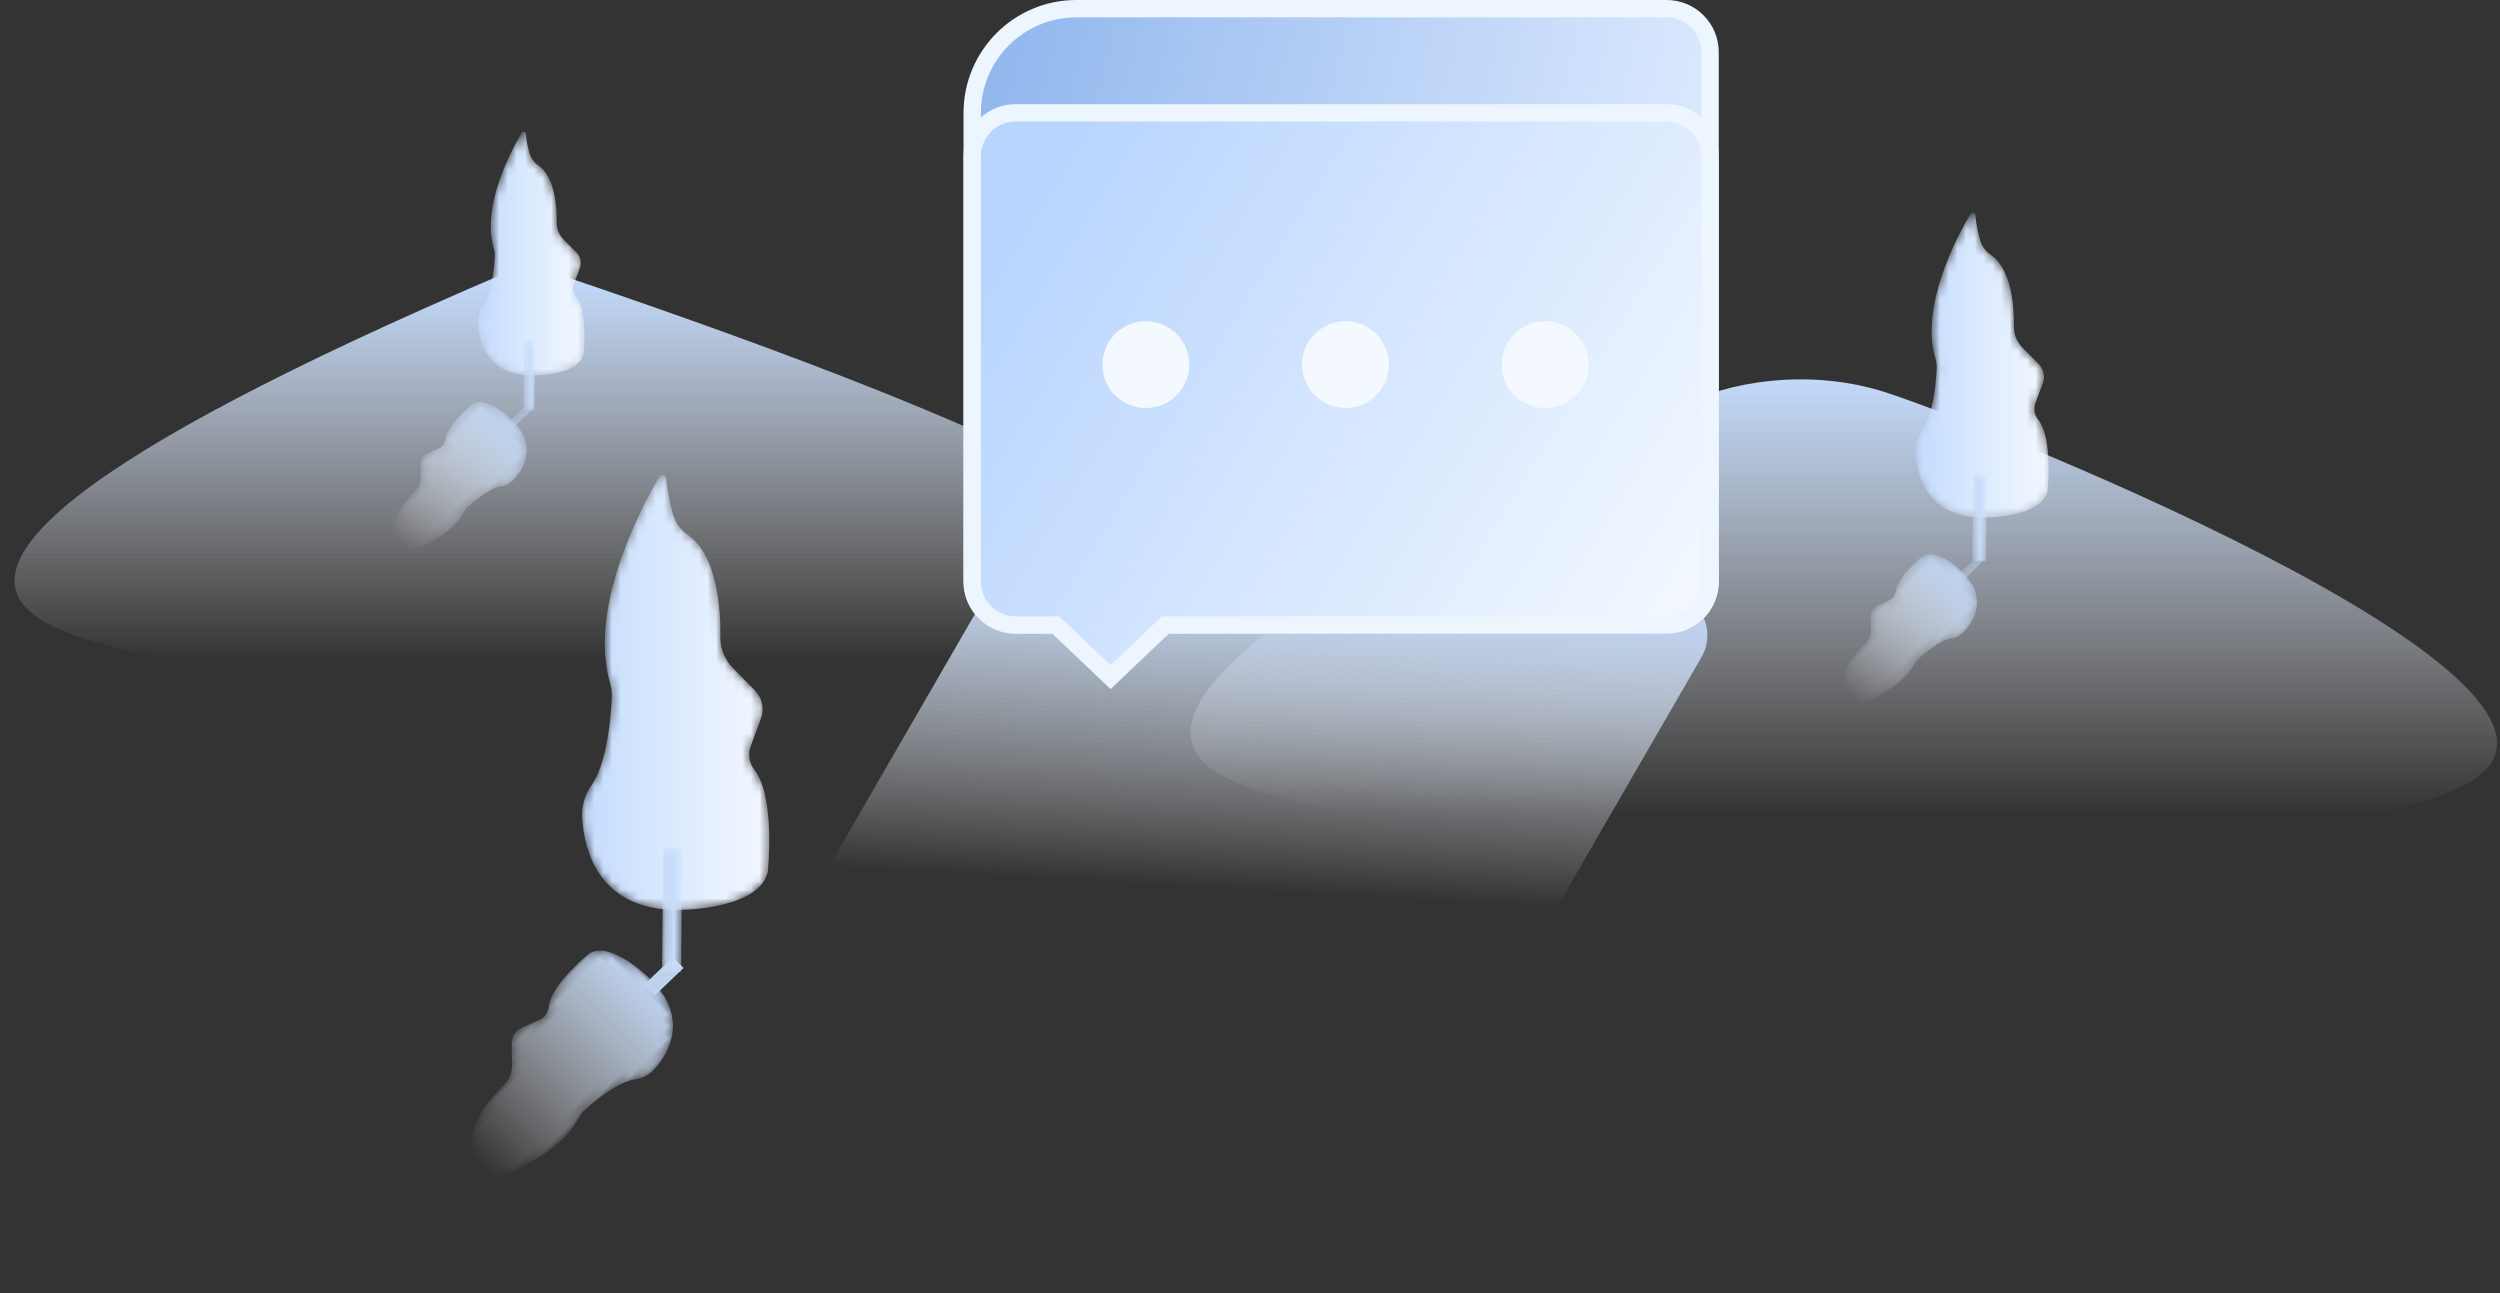 <?xml version="1.0" encoding="UTF-8"?>
<svg width="288px" height="149px" viewBox="0 0 288 149" version="1.1" xmlns="http://www.w3.org/2000/svg" xmlns:xlink="http://www.w3.org/1999/xlink">
    <rect x="0" y="0" width="288" height="149" fill="#333333" stroke="none"/>
    <title>讨论缺省</title>
    <defs>
        <linearGradient x1="50%" y1="86.972%" x2="50%" y2="-0%" id="linearGradient-1">
            <stop stop-color="#FFFFFF" stop-opacity="0" offset="0%"></stop>
            <stop stop-color="#C4DCFF" offset="100%"></stop>
        </linearGradient>
        <linearGradient x1="50%" y1="86.972%" x2="50%" y2="-0%" id="linearGradient-2">
            <stop stop-color="#FFFFFF" stop-opacity="0" offset="0%"></stop>
            <stop stop-color="#C4DCFF" offset="100%"></stop>
        </linearGradient>
        <path d="M3.986,0.229 C2.974,1.937 0.345,6.89 1.479,10.615 L1.479,10.615 C1.551,10.851 1.572,11.099 1.56,11.345 L1.56,11.345 C1.513,12.316 1.316,14.641 0.502,15.754 L0.502,15.754 C0.15,16.236 0.001,16.834 0.044,17.427 L0.044,17.427 C0.167,19.125 0.961,21.967 4.901,22 L4.901,22 C4.901,22 9.058,22.036 9.563,20.115 L9.563,20.115 C9.563,20.115 9.981,16.336 8.888,14.966 L8.888,14.966 C8.615,14.625 8.539,14.171 8.693,13.765 L8.693,13.765 L9.218,12.366 C9.4,11.882 9.281,11.339 8.914,10.97 L8.914,10.97 L7.767,9.823 C7.356,9.411 7.127,8.857 7.133,8.281 L7.133,8.281 C7.154,6.88 6.983,4.168 5.453,3.132 L5.453,3.132 C5.079,2.879 4.812,2.5 4.692,2.07 L4.692,2.07 C4.555,1.579 4.405,0.93 4.359,0.315 L4.359,0.315 C4.352,0.198 4.255,0.131 4.157,0.131 L4.157,0.131 C4.092,0.131 4.026,0.161 3.986,0.229" id="path-3"></path>
        <linearGradient x1="50%" y1="98.082%" x2="50%" y2="12.174%" id="linearGradient-5">
            <stop stop-color="#BED2EF" offset="0%"></stop>
            <stop stop-color="#FFFFFF" stop-opacity="0" offset="100%"></stop>
        </linearGradient>
        <polygon id="path-6" points="0.436 6.784 1.266 6.793 1.313 0.329 0.483 0.321"></polygon>
        <path d="M6.975,0.673 C5.357,3.416 1.163,11.37 2.972,17.353 L2.972,17.353 C3.087,17.733 3.123,18.129 3.103,18.525 L3.103,18.525 C3.027,20.084 2.712,23.818 1.414,25.606 L1.414,25.606 C0.852,26.38 0.614,27.341 0.682,28.293 L0.682,28.293 C0.878,31.019 2.146,35.584 8.436,35.638 L8.436,35.638 C8.436,35.638 15.069,35.695 15.878,32.61 L15.878,32.61 C15.878,32.61 16.544,26.541 14.798,24.341 L14.798,24.341 C14.364,23.793 14.244,23.065 14.487,22.411 L14.487,22.411 L15.326,20.165 C15.617,19.387 15.427,18.514 14.84,17.924 L14.84,17.924 L13.011,16.08 C12.355,15.42 11.986,14.53 12,13.605 L12,13.605 C12.032,11.354 11.759,6.999 9.316,5.336 L9.316,5.336 C8.72,4.929 8.293,4.321 8.101,3.63 L8.101,3.63 C7.882,2.843 7.642,1.8 7.572,0.811 L7.572,0.811 C7.558,0.624 7.404,0.515 7.248,0.515 L7.248,0.515 C7.144,0.515 7.039,0.564 6.975,0.673" id="path-8"></path>
        <linearGradient x1="0.001%" y1="49.999%" x2="99.999%" y2="49.999%" id="linearGradient-10">
            <stop stop-color="#C4DCFE" offset="0%"></stop>
            <stop stop-color="#F5F9FF" offset="100%"></stop>
        </linearGradient>
        <polygon id="path-11" points="0.633 10.833 2.194 10.845 2.28 0.8 0.721 0.787"></polygon>
        <linearGradient x1="-0.029%" y1="50.001%" x2="100.052%" y2="50.001%" id="linearGradient-13">
            <stop stop-color="#C5D7F1" offset="0%"></stop>
            <stop stop-color="#CCE1FF" offset="100%"></stop>
        </linearGradient>
        <path d="M3.986,0.229 C2.974,1.937 0.345,6.89 1.479,10.615 L1.479,10.615 C1.551,10.851 1.572,11.099 1.56,11.345 L1.56,11.345 C1.513,12.316 1.316,14.641 0.502,15.754 L0.502,15.754 C0.15,16.236 0.001,16.834 0.044,17.427 L0.044,17.427 C0.167,19.125 0.961,21.967 4.901,22 L4.901,22 C4.901,22 9.058,22.036 9.563,20.115 L9.563,20.115 C9.563,20.115 9.981,16.336 8.888,14.966 L8.888,14.966 C8.615,14.625 8.539,14.171 8.693,13.765 L8.693,13.765 L9.218,12.366 C9.4,11.882 9.281,11.339 8.914,10.97 L8.914,10.97 L7.767,9.823 C7.356,9.411 7.127,8.857 7.133,8.281 L7.133,8.281 C7.154,6.88 6.983,4.168 5.453,3.132 L5.453,3.132 C5.079,2.879 4.812,2.5 4.692,2.07 L4.692,2.07 C4.555,1.579 4.405,0.93 4.359,0.315 L4.359,0.315 C4.352,0.198 4.255,0.131 4.157,0.131 L4.157,0.131 C4.092,0.131 4.026,0.161 3.986,0.229" id="path-14"></path>
        <polygon id="path-16" points="0.436 6.784 1.266 6.793 1.313 0.329 0.483 0.321"></polygon>
        <path d="M6.16,0.344 C4.596,2.906 0.534,10.335 2.285,15.923 L2.285,15.923 C2.396,16.277 2.43,16.648 2.411,17.018 L2.411,17.018 C2.338,18.474 2.033,21.962 0.776,23.632 L0.776,23.632 C0.232,24.354 0.002,25.251 0.068,26.14 L0.068,26.14 C0.258,28.688 1.485,32.951 7.575,33 L7.575,33 C7.575,33 13.999,33.054 14.779,30.173 L14.779,30.173 C14.779,30.173 15.424,24.504 13.735,22.449 L13.735,22.449 C13.314,21.937 13.197,21.257 13.435,20.647 L13.435,20.647 L14.246,18.549 C14.527,17.823 14.344,17.008 13.776,16.456 L13.776,16.456 L12.003,14.734 C11.368,14.116 11.014,13.286 11.024,12.422 L11.024,12.422 C11.056,10.32 10.792,6.252 8.427,4.698 L8.427,4.698 C7.85,4.319 7.437,3.75 7.251,3.106 L7.251,3.106 C7.039,2.369 6.807,1.395 6.736,0.472 L6.736,0.472 C6.725,0.298 6.576,0.196 6.425,0.196 L6.425,0.196 C6.324,0.196 6.222,0.242 6.16,0.344" id="path-18"></path>
        <linearGradient x1="50%" y1="98.082%" x2="50%" y2="12.174%" id="linearGradient-20">
            <stop stop-color="#BED2EF" offset="0%"></stop>
            <stop stop-color="#FFFFFF" stop-opacity="0" offset="100%"></stop>
        </linearGradient>
        <path d="M8.923,0.951 C6.649,4.865 0.75,16.211 3.295,24.746 L3.295,24.746 C3.455,25.287 3.504,25.855 3.478,26.419 L3.478,26.419 C3.372,28.643 2.928,33.969 1.103,36.519 L1.103,36.519 C0.313,37.623 -0.021,38.995 0.074,40.352 L0.074,40.352 C0.349,44.242 2.133,50.754 10.977,50.829 L10.977,50.829 C10.977,50.829 20.307,50.911 21.443,46.51 L21.443,46.51 C21.443,46.51 22.379,37.854 19.924,34.713 L19.924,34.713 C19.313,33.933 19.144,32.894 19.487,31.962 L19.487,31.962 L20.667,28.757 C21.076,27.649 20.808,26.403 19.984,25.56 L19.984,25.56 L17.409,22.931 C16.489,21.988 15.97,20.719 15.989,19.4 L15.989,19.4 C16.035,16.189 15.65,9.977 12.215,7.603 L12.215,7.603 C11.376,7.024 10.777,6.155 10.507,5.17 L10.507,5.17 C10.199,4.047 9.861,2.559 9.762,1.148 L9.762,1.148 C9.743,0.883 9.527,0.726 9.307,0.726 L9.307,0.726 C9.16,0.726 9.013,0.797 8.923,0.951" id="path-21"></path>
        <linearGradient x1="0.001%" y1="49.999%" x2="99.999%" y2="49.999%" id="linearGradient-23">
            <stop stop-color="#C4DCFE" offset="0%"></stop>
            <stop stop-color="#F5F9FF" offset="100%"></stop>
        </linearGradient>
        <polygon id="path-24" points="0.104 14.711 2.298 14.73 2.421 0.4 0.226 0.38"></polygon>
        <linearGradient x1="-0.029%" y1="50.001%" x2="100.052%" y2="50.001%" id="linearGradient-26">
            <stop stop-color="#C5D7F1" offset="0%"></stop>
            <stop stop-color="#CCE1FF" offset="100%"></stop>
        </linearGradient>
        <path d="M0.336,1.158 C0.336,1.158 0.456,1.16 0.661,1.153 L0.661,1.153 L0.336,1.158 Z" id="path-27"></path>
        <linearGradient x1="33.725%" y1="49.981%" x2="66.297%" y2="49.981%" id="linearGradient-29">
            <stop stop-color="#FF5405" offset="0%"></stop>
            <stop stop-color="#FF9772" offset="100%"></stop>
        </linearGradient>
        <linearGradient x1="100%" y1="46.96%" x2="0%" y2="25.657%" id="linearGradient-30">
            <stop stop-color="#E0ECFF" offset="0%"></stop>
            <stop stop-color="#92B8EE" offset="100%"></stop>
        </linearGradient>
        <linearGradient x1="55.224%" y1="61.768%" x2="40.054%" y2="25.837%" id="linearGradient-31">
            <stop stop-color="#FFFFFF" stop-opacity="0" offset="0%"></stop>
            <stop stop-color="#BED2EF" offset="100%"></stop>
        </linearGradient>
        <linearGradient x1="100%" y1="76.957%" x2="1.237%" y2="29.984%" id="linearGradient-32">
            <stop stop-color="#F2F7FF" offset="0%"></stop>
            <stop stop-color="#B8D5FF" offset="100%"></stop>
        </linearGradient>
        <path d="M5.103,0.294 C3.807,2.488 0.442,8.85 1.893,13.634 L1.893,13.634 C1.985,13.937 2.013,14.255 1.997,14.571 L1.997,14.571 C1.937,15.818 1.684,18.805 0.643,20.235 L0.643,20.235 C0.192,20.853 0.002,21.621 0.057,22.382 L0.057,22.382 C0.214,24.564 1.23,28.214 6.275,28.256 L6.275,28.256 C6.275,28.256 11.597,28.302 12.243,25.835 L12.243,25.835 C12.243,25.835 12.778,20.982 11.379,19.222 L11.379,19.222 C11.03,18.783 10.933,18.201 11.13,17.679 L11.13,17.679 L11.802,15.882 C12.034,15.261 11.883,14.563 11.412,14.09 L11.412,14.09 L9.944,12.616 C9.418,12.087 9.124,11.376 9.133,10.636 L9.133,10.636 C9.159,8.837 8.94,5.353 6.981,4.022 L6.981,4.022 C6.503,3.698 6.161,3.211 6.007,2.659 L6.007,2.659 C5.831,2.029 5.639,1.194 5.581,0.404 L5.581,0.404 C5.571,0.255 5.448,0.168 5.323,0.168 L5.323,0.168 C5.239,0.168 5.154,0.207 5.103,0.294" id="path-33"></path>
        <linearGradient x1="0.001%" y1="49.999%" x2="99.999%" y2="49.999%" id="linearGradient-35">
            <stop stop-color="#C4DCFE" offset="0%"></stop>
            <stop stop-color="#F5F9FF" offset="100%"></stop>
        </linearGradient>
        <polygon id="path-36" points="0.658 8.432 1.91 8.443 1.981 0.409 0.729 0.399"></polygon>
        <linearGradient x1="-0.029%" y1="50.001%" x2="100.052%" y2="50.001%" id="linearGradient-38">
            <stop stop-color="#C5D7F1" offset="0%"></stop>
            <stop stop-color="#CCE1FF" offset="100%"></stop>
        </linearGradient>
    </defs>
    <g id="我的" stroke="none" stroke-width="1" fill="none" fill-rule="evenodd">
        <g id="我的学习1-讨论缺省" transform="translate(-727, -192)">
            <g id="讨论缺省" transform="translate(727, 193)">
                <path d="M141.27,88.625 C162.56,99.388 268.253,100.493 285.232,88.625 C302.21,76.758 225.021,46.45 216.488,43.968 C207.955,41.486 199.099,42.954 193.56,45.803 C188.021,48.651 119.98,77.862 141.27,88.625 Z" id="Fill-1" fill="url(#linearGradient-1)"></path>
                <path d="M5.848,71.031 C25.226,80.8 121.429,81.803 136.883,71.031 C147.185,63.849 122.89,50.337 63.998,30.495 C63.055,30.188 62.078,30.036 61.102,30.036 C59.778,30.036 58.458,30.317 57.234,30.874 C10.058,51.132 -7.071,64.517 5.848,71.031 Z" id="Fill-1备份" fill="url(#linearGradient-2)"></path>
                <g id="编组-3备份-4" transform="translate(219.824, 71.405) rotate(-135) translate(-219.824, -71.405) translate(214.324, 58.405)">
                    <g id="编组" transform="translate(0.643, 0.015)">
                        <mask id="mask-4" fill="white">
                            <use xlink:href="#path-3"></use>
                        </mask>
                        <g id="Clip-10"></g>
                        <path d="M3.986,0.229 C2.974,1.937 0.345,6.89 1.479,10.615 L1.479,10.615 C1.551,10.851 1.572,11.099 1.56,11.345 L1.56,11.345 C1.513,12.316 1.316,14.641 0.502,15.754 L0.502,15.754 C0.15,16.236 0.001,16.834 0.044,17.427 L0.044,17.427 C0.167,19.125 0.961,21.967 4.901,22 L4.901,22 C4.901,22 9.058,22.036 9.563,20.115 L9.563,20.115 C9.563,20.115 9.981,16.336 8.888,14.966 L8.888,14.966 C8.615,14.625 8.539,14.171 8.693,13.765 L8.693,13.765 L9.218,12.366 C9.4,11.882 9.281,11.339 8.914,10.97 L8.914,10.97 L7.767,9.823 C7.356,9.411 7.127,8.857 7.133,8.281 L7.133,8.281 C7.154,6.88 6.983,4.168 5.453,3.132 L5.453,3.132 C5.079,2.879 4.812,2.5 4.692,2.07 L4.692,2.07 C4.555,1.579 4.405,0.93 4.359,0.315 L4.359,0.315 C4.352,0.198 4.255,0.131 4.157,0.131 L4.157,0.131 C4.092,0.131 4.026,0.161 3.986,0.229" id="Fill-9" fill="url(#linearGradient-5)" mask="url(#mask-4)"></path>
                    </g>
                    <g id="编组" transform="translate(4.47, 18.146)">
                        <mask id="mask-7" fill="white">
                            <use xlink:href="#path-6"></use>
                        </mask>
                        <g id="Clip-12"></g>
                        <polygon id="Fill-11" fill="#BED2EF" mask="url(#mask-7)" points="0.436 6.788 1.266 6.793 1.313 3.11 0.483 3.106"></polygon>
                    </g>
                </g>
                <g id="编组-6" transform="translate(220, 23)">
                    <g id="编组">
                        <mask id="mask-9" fill="white">
                            <use xlink:href="#path-8"></use>
                        </mask>
                        <g id="Clip-6"></g>
                        <path d="M6.975,0.673 C5.357,3.416 1.163,11.37 2.972,17.353 L2.972,17.353 C3.087,17.733 3.123,18.129 3.103,18.525 L3.103,18.525 C3.027,20.084 2.712,23.818 1.414,25.606 L1.414,25.606 C0.852,26.38 0.614,27.341 0.682,28.293 L0.682,28.293 C0.878,31.019 2.146,35.584 8.436,35.638 L8.436,35.638 C8.436,35.638 15.069,35.695 15.878,32.61 L15.878,32.61 C15.878,32.61 16.544,26.541 14.798,24.341 L14.798,24.341 C14.364,23.793 14.244,23.065 14.487,22.411 L14.487,22.411 L15.326,20.165 C15.617,19.387 15.427,18.514 14.84,17.924 L14.84,17.924 L13.011,16.08 C12.355,15.42 11.986,14.53 12,13.605 L12,13.605 C12.032,11.354 11.759,6.999 9.316,5.336 L9.316,5.336 C8.72,4.929 8.293,4.321 8.101,3.63 L8.101,3.63 C7.882,2.843 7.642,1.8 7.572,0.811 L7.572,0.811 C7.558,0.624 7.404,0.515 7.248,0.515 L7.248,0.515 C7.144,0.515 7.039,0.564 6.975,0.673" id="Fill-5" fill="url(#linearGradient-10)" mask="url(#mask-9)"></path>
                    </g>
                    <g id="编组" transform="translate(6.588, 29.818)">
                        <mask id="mask-12" fill="white">
                            <use xlink:href="#path-11"></use>
                        </mask>
                        <g id="Clip-8"></g>
                        <polygon id="Fill-7" fill="url(#linearGradient-13)" mask="url(#mask-12)" points="0.633 10.833 2.194 10.845 2.28 0.8 0.721 0.787"></polygon>
                    </g>
                </g>
                <g id="编组-3备份-2" transform="translate(52.747, 53.89) rotate(-135) translate(-52.747, -53.89) translate(47.247, 40.89)">
                    <g id="编组" transform="translate(0.643, 0.015)">
                        <mask id="mask-15" fill="white">
                            <use xlink:href="#path-14"></use>
                        </mask>
                        <g id="Clip-10"></g>
                        <path d="M3.986,0.229 C2.974,1.937 0.345,6.89 1.479,10.615 L1.479,10.615 C1.551,10.851 1.572,11.099 1.56,11.345 L1.56,11.345 C1.513,12.316 1.316,14.641 0.502,15.754 L0.502,15.754 C0.15,16.236 0.001,16.834 0.044,17.427 L0.044,17.427 C0.167,19.125 0.961,21.967 4.901,22 L4.901,22 C4.901,22 9.058,22.036 9.563,20.115 L9.563,20.115 C9.563,20.115 9.981,16.336 8.888,14.966 L8.888,14.966 C8.615,14.625 8.539,14.171 8.693,13.765 L8.693,13.765 L9.218,12.366 C9.4,11.882 9.281,11.339 8.914,10.97 L8.914,10.97 L7.767,9.823 C7.356,9.411 7.127,8.857 7.133,8.281 L7.133,8.281 C7.154,6.88 6.983,4.168 5.453,3.132 L5.453,3.132 C5.079,2.879 4.812,2.5 4.692,2.07 L4.692,2.07 C4.555,1.579 4.405,0.93 4.359,0.315 L4.359,0.315 C4.352,0.198 4.255,0.131 4.157,0.131 L4.157,0.131 C4.092,0.131 4.026,0.161 3.986,0.229" id="Fill-9" fill="url(#linearGradient-5)" mask="url(#mask-15)"></path>
                    </g>
                    <g id="编组" transform="translate(4.47, 18.146)">
                        <mask id="mask-17" fill="white">
                            <use xlink:href="#path-16"></use>
                        </mask>
                        <g id="Clip-12"></g>
                        <polygon id="Fill-11" fill="#BED2EF" mask="url(#mask-17)" points="0.436 6.788 1.266 6.793 1.313 3.11 0.483 3.106"></polygon>
                    </g>
                </g>
                <g id="编组" transform="translate(63.411, 123.623) rotate(-135) translate(-63.411, -123.623) translate(55.911, 107.123)">
                    <mask id="mask-19" fill="white">
                        <use xlink:href="#path-18"></use>
                    </mask>
                    <g id="Clip-10"></g>
                    <path d="M6.16,0.344 C4.596,2.906 0.534,10.335 2.285,15.923 L2.285,15.923 C2.396,16.277 2.43,16.648 2.411,17.018 L2.411,17.018 C2.338,18.474 2.033,21.962 0.776,23.632 L0.776,23.632 C0.232,24.354 0.002,25.251 0.068,26.14 L0.068,26.14 C0.258,28.688 1.485,32.951 7.575,33 L7.575,33 C7.575,33 13.999,33.054 14.779,30.173 L14.779,30.173 C14.779,30.173 15.424,24.504 13.735,22.449 L13.735,22.449 C13.314,21.937 13.197,21.257 13.435,20.647 L13.435,20.647 L14.246,18.549 C14.527,17.823 14.344,17.008 13.776,16.456 L13.776,16.456 L12.003,14.734 C11.368,14.116 11.014,13.286 11.024,12.422 L11.024,12.422 C11.056,10.32 10.792,6.252 8.427,4.698 L8.427,4.698 C7.85,4.319 7.437,3.75 7.251,3.106 L7.251,3.106 C7.039,2.369 6.807,1.395 6.736,0.472 L6.736,0.472 C6.725,0.298 6.576,0.196 6.425,0.196 L6.425,0.196 C6.324,0.196 6.222,0.242 6.16,0.344" id="Fill-9" fill="url(#linearGradient-20)" mask="url(#mask-19)"></path>
                </g>
                <polygon id="Fill-11" fill="#BED2EF" transform="translate(76.47, 111.477) rotate(-135) translate(-76.47, -111.477) " points="75.547 113.776 77.294 113.782 77.393 109.178 75.645 109.173"></polygon>
                <g id="编组-2" transform="translate(67, 53)">
                    <g id="编组">
                        <mask id="mask-22" fill="white">
                            <use xlink:href="#path-21"></use>
                        </mask>
                        <g id="Clip-14"></g>
                        <path d="M8.923,0.951 C6.649,4.865 0.75,16.211 3.295,24.746 L3.295,24.746 C3.455,25.287 3.504,25.855 3.478,26.419 L3.478,26.419 C3.372,28.643 2.928,33.969 1.103,36.519 L1.103,36.519 C0.313,37.623 -0.021,38.995 0.074,40.352 L0.074,40.352 C0.349,44.242 2.133,50.754 10.977,50.829 L10.977,50.829 C10.977,50.829 20.307,50.911 21.443,46.51 L21.443,46.51 C21.443,46.51 22.379,37.854 19.924,34.713 L19.924,34.713 C19.313,33.933 19.144,32.894 19.487,31.962 L19.487,31.962 L20.667,28.757 C21.076,27.649 20.808,26.403 19.984,25.56 L19.984,25.56 L17.409,22.931 C16.489,21.988 15.97,20.719 15.989,19.4 L15.989,19.4 C16.035,16.189 15.65,9.977 12.215,7.603 L12.215,7.603 C11.376,7.024 10.777,6.155 10.507,5.17 L10.507,5.17 C10.199,4.047 9.861,2.559 9.762,1.148 L9.762,1.148 C9.743,0.883 9.527,0.726 9.307,0.726 L9.307,0.726 C9.16,0.726 9.013,0.797 8.923,0.951" id="Fill-13" fill="url(#linearGradient-23)" mask="url(#mask-22)"></path>
                    </g>
                    <g id="编组" transform="translate(9.167, 43.27)">
                        <mask id="mask-25" fill="white">
                            <use xlink:href="#path-24"></use>
                        </mask>
                        <g id="Clip-16"></g>
                        <polygon id="Fill-15" fill="url(#linearGradient-26)" mask="url(#mask-25)" points="0.104 14.711 2.298 14.73 2.421 0.4 0.226 0.38"></polygon>
                    </g>
                </g>
                <g id="编组" transform="translate(0, 90)">
                    <mask id="mask-28" fill="white">
                        <use xlink:href="#path-27"></use>
                    </mask>
                    <g id="Clip-26"></g>
                    <path d="M0.336,1.158 C0.336,1.158 0.456,1.16 0.661,1.153 L0.661,1.153 L0.336,1.158 Z" id="Fill-25" fill="url(#linearGradient-29)" mask="url(#mask-28)"></path>
                </g>
                <path d="M124,0 L192,0 C194.761,-5.07265313e-16 197,2.239 197,5 L197,66 C197,68.761 194.761,71 192,71 L154.5,71 L154.5,71 L117,71 C114.239,71 112,68.761 112,66 L112,12 C112,5.373 117.373,1.21743675e-15 124,0 Z" id="矩形备份-2" stroke="#EDF5FF" stroke-width="2" fill="url(#linearGradient-30)"></path>
                <path d="M118.211,45.652 L176.168,45.619 C178.929,45.618 181.169,47.855 181.171,50.617 C181.171,50.619 181.171,50.62 181.171,50.622 L181.126,130.073 C181.124,132.833 178.888,135.069 176.128,135.07 L111.179,135.107 C108.418,135.109 106.178,132.871 106.176,130.11 C106.176,130.108 106.176,130.106 106.176,130.104 L106.217,57.645 C106.221,51.023 111.588,45.656 118.211,45.652 Z" id="矩形备份-6" fill="url(#linearGradient-31)" transform="translate(143.673, 90.363) rotate(-330) translate(-143.673, -90.363) "></path>
                <path d="M117,12 L192,12 C194.761,12 197,14.239 197,17 L197,66 C197,68.761 194.761,71 192,71 L154.5,71 L154.5,71 L134.25,71 L127.938,77 L121.625,71 L117,71 C114.239,71 112,68.761 112,66 L112,17 C112,14.239 114.239,12 117,12 Z" id="矩形" stroke="#EDF5FF" stroke-width="2" fill="url(#linearGradient-32)"></path>
                <circle id="椭圆形" fill="#F4F9FF" cx="132" cy="41" r="5"></circle>
                <circle id="椭圆形备份-2" fill="#F4F9FF" cx="155" cy="41" r="5"></circle>
                <circle id="椭圆形备份-3" fill="#F4F9FF" cx="178" cy="41" r="5"></circle>
                <g id="编组-3" transform="translate(55, 14)">
                    <g id="编组">
                        <mask id="mask-34" fill="white">
                            <use xlink:href="#path-33"></use>
                        </mask>
                        <g id="Clip-10"></g>
                        <path d="M5.103,0.294 C3.807,2.488 0.442,8.85 1.893,13.634 L1.893,13.634 C1.985,13.937 2.013,14.255 1.997,14.571 L1.997,14.571 C1.937,15.818 1.684,18.805 0.643,20.235 L0.643,20.235 C0.192,20.853 0.002,21.621 0.057,22.382 L0.057,22.382 C0.214,24.564 1.23,28.214 6.275,28.256 L6.275,28.256 C6.275,28.256 11.597,28.302 12.243,25.835 L12.243,25.835 C12.243,25.835 12.778,20.982 11.379,19.222 L11.379,19.222 C11.03,18.783 10.933,18.201 11.13,17.679 L11.13,17.679 L11.802,15.882 C12.034,15.261 11.883,14.563 11.412,14.09 L11.412,14.09 L9.944,12.616 C9.418,12.087 9.124,11.376 9.133,10.636 L9.133,10.636 C9.159,8.837 8.94,5.353 6.981,4.022 L6.981,4.022 C6.503,3.698 6.161,3.211 6.007,2.659 L6.007,2.659 C5.831,2.029 5.639,1.194 5.581,0.404 L5.581,0.404 C5.571,0.255 5.448,0.168 5.323,0.168 L5.323,0.168 C5.239,0.168 5.154,0.207 5.103,0.294" id="Fill-9" fill="url(#linearGradient-35)" mask="url(#mask-34)"></path>
                    </g>
                    <g id="编组" transform="translate(4.643, 23.833)">
                        <mask id="mask-37" fill="white">
                            <use xlink:href="#path-36"></use>
                        </mask>
                        <g id="Clip-12"></g>
                        <polygon id="Fill-11" fill="url(#linearGradient-38)" mask="url(#mask-37)" points="0.658 8.432 1.91 8.443 1.981 0.409 0.729 0.399"></polygon>
                    </g>
                </g>
            </g>
        </g>
    </g>
</svg>